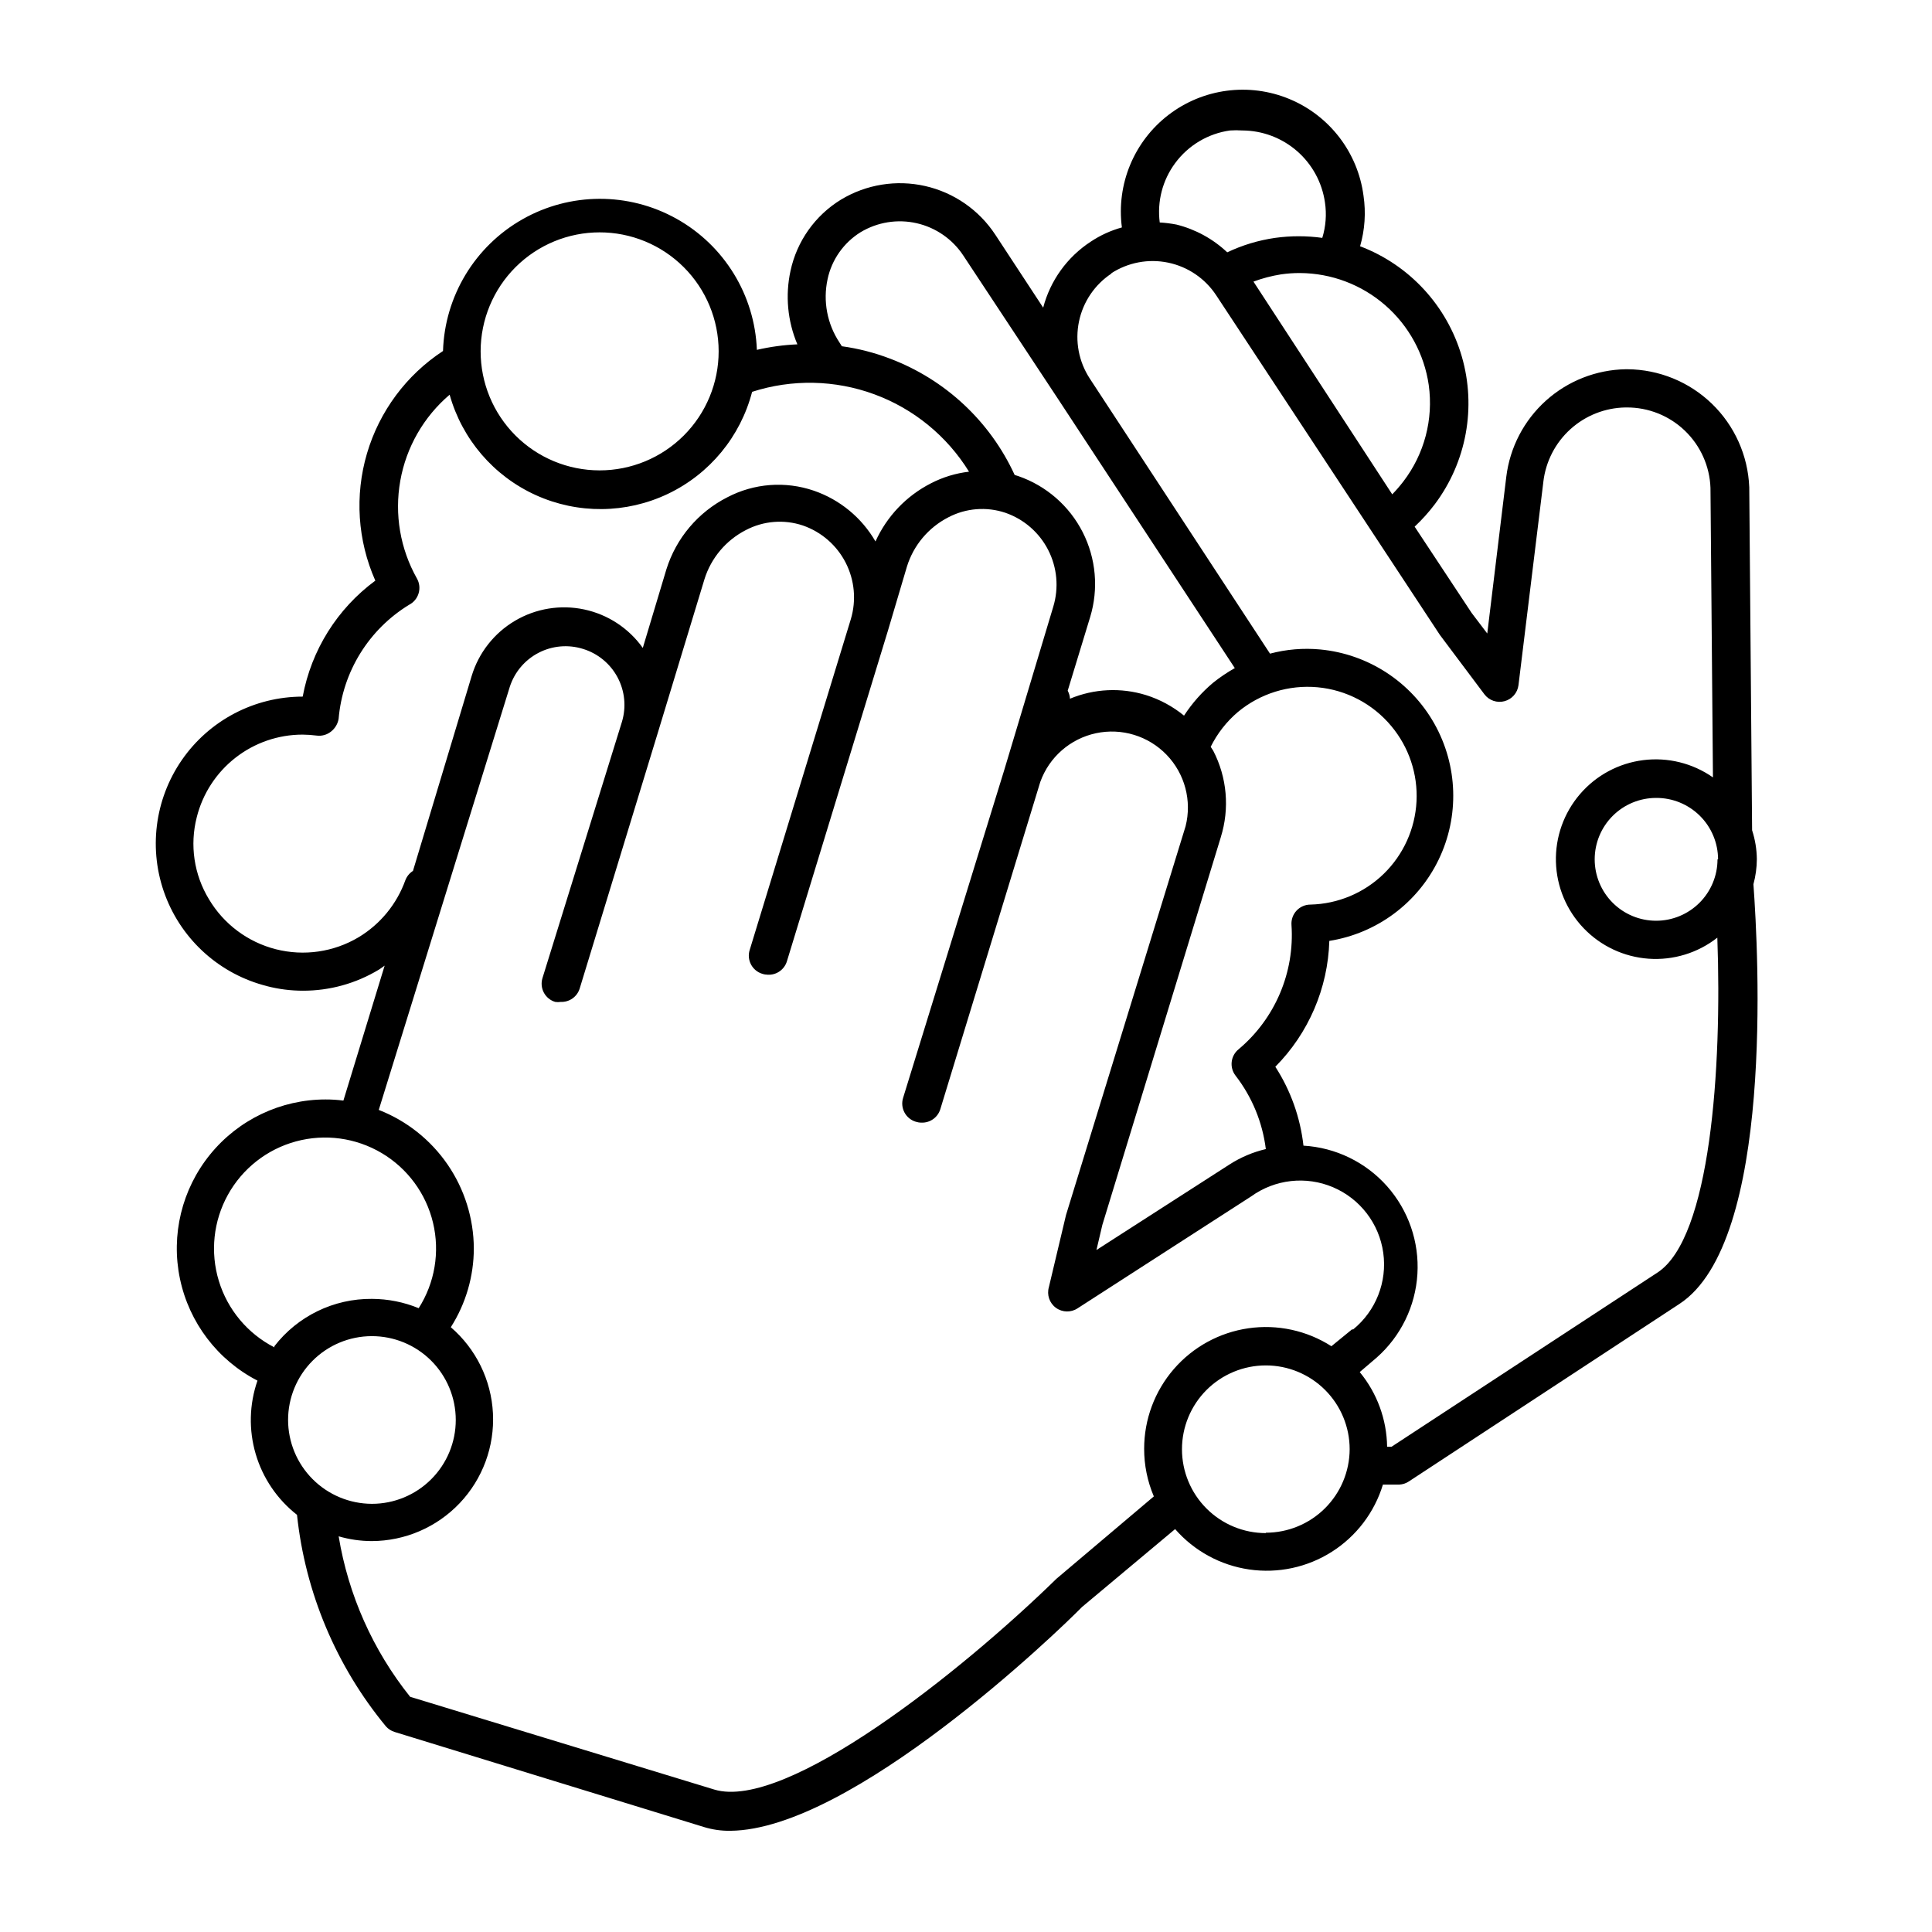 <?xml version="1.0" encoding="UTF-8"?>
<!-- Uploaded to: ICON Repo, www.svgrepo.com, Generator: ICON Repo Mixer Tools -->
<svg fill="#000000" width="800px" height="800px" version="1.1" viewBox="144 144 512 512" xmlns="http://www.w3.org/2000/svg">
 <path d="m214.75 405.34c3.113 0.801 6.312 1.207 9.523 1.207 7.102 0.016 14.074-1.918 20.152-5.59 0.504-0.301 1.008-0.707 1.512-1.059l-10.934 35.77c-1.57-0.203-3.152-0.305-4.734-0.301-11.875 0.008-23.117 5.371-30.598 14.594-7.484 9.223-10.414 21.324-7.977 32.945 2.438 11.625 9.98 21.531 20.539 26.973-2.18 6.281-2.344 13.086-0.465 19.465s5.707 12.008 10.941 16.105c2.184 20.602 10.383 40.102 23.578 56.074 0.609 0.684 1.395 1.188 2.269 1.461l81.969 25.191c2.266 0.699 4.629 1.039 7.004 1.004 32.242-0.25 86.906-52.848 93.203-59.297l24.688-20.656c5.059 5.801 12.027 9.602 19.645 10.703 7.621 1.105 15.383-0.555 21.879-4.684 6.5-4.125 11.305-10.445 13.543-17.809h4.332c0.918-0.047 1.809-0.34 2.57-0.855l71.641-47.004c25.191-16.375 20.957-93.203 19.648-111.24 0.586-2.168 0.891-4.406 0.906-6.652-0.027-2.602-0.453-5.184-1.258-7.656l-0.754-90.988h-0.004c-0.348-8.352-3.894-16.246-9.906-22.055-6.012-5.805-14.027-9.074-22.387-9.133h-0.402c-7.836 0.125-15.359 3.082-21.188 8.324-5.824 5.242-9.555 12.414-10.504 20.191l-5.039 41.516-4.133-5.441-15.113-22.871 0.004-0.004c1.945-1.824 3.734-3.812 5.34-5.941 8.398-11.195 11.051-25.684 7.16-39.125-3.894-13.441-13.879-24.273-26.961-29.242 1.262-4.352 1.57-8.922 0.906-13.402-1.5-11.438-8.992-21.207-19.652-25.625-10.656-4.418-22.859-2.812-32.016 4.207-9.152 7.019-13.867 18.391-12.363 29.832-2.941 0.809-5.731 2.086-8.266 3.777-6.223 4.062-10.711 10.293-12.594 17.48l-12.695-19.348v0.004c-4.297-6.539-10.957-11.156-18.586-12.887-7.629-1.727-15.629-0.434-22.324 3.617-6.84 4.188-11.664 11-13.352 18.84-1.426 6.531-0.793 13.344 1.816 19.5-3.617 0.156-7.207 0.645-10.734 1.461-0.555-14.516-8.637-27.691-21.324-34.762s-28.145-7.016-40.781 0.148c-12.637 7.164-20.621 20.398-21.07 34.914-9.719 6.371-16.859 15.992-20.145 27.137-3.285 11.148-2.504 23.102 2.207 33.723-10.086 7.43-16.965 18.418-19.246 30.734-12.785 0.004-24.754 6.277-32.023 16.793-7.269 10.516-8.918 23.93-4.406 35.895 4.512 11.961 14.605 20.945 27.008 24.043zm1.965 95.723c-7.082-3.633-12.395-9.98-14.719-17.598-2.324-7.613-1.461-15.848 2.391-22.816 3.852-6.969 10.359-12.078 18.043-14.164 7.688-2.086 15.887-0.969 22.734 3.098 6.844 4.066 11.75 10.734 13.594 18.477 1.848 7.746 0.477 15.91-3.801 22.625-3.934-1.617-8.145-2.457-12.395-2.469-10.105-0.09-19.668 4.551-25.848 12.547zm3.629 19.297c-0.012-5.894 2.316-11.555 6.477-15.73 4.164-4.18 9.812-6.531 15.707-6.539 5.894-0.008 11.555 2.324 15.727 6.488 4.176 4.164 6.523 9.816 6.527 15.715 0.004 5.894-2.336 11.551-6.504 15.719-4.168 4.172-9.82 6.516-15.715 6.516-5.898-0.016-11.551-2.367-15.715-6.543-4.164-4.172-6.504-9.828-6.504-15.727zm259.11 29.926c-5.891 0-11.543-2.34-15.711-6.508-4.168-4.168-6.508-9.816-6.508-15.711 0-5.891 2.34-11.543 6.508-15.711 4.168-4.164 9.82-6.508 15.711-6.508 5.894 0 11.543 2.344 15.711 6.508 4.168 4.168 6.508 9.82 6.508 15.711-0.027 5.875-2.379 11.5-6.543 15.645-4.164 4.144-9.801 6.473-15.676 6.473zm22.871-54.008-5.488 4.484c-6.527-4.18-14.34-5.867-22.012-4.754-7.668 1.113-14.68 4.949-19.75 10.809-5.074 5.859-7.863 13.352-7.863 21.098-0.012 4.348 0.863 8.648 2.566 12.648l-25.797 21.816c-25.191 24.637-71.691 61.617-90.688 55.871l-80.609-24.586h0.004c-9.855-12.316-16.379-26.961-18.941-42.523 2.848 0.832 5.797 1.254 8.766 1.262 8.82-0.023 17.246-3.656 23.316-10.059 6.07-6.398 9.254-15.008 8.805-23.816-0.445-8.809-4.481-17.051-11.164-22.805 3.981-6.25 6.094-13.5 6.098-20.91-0.043-7.934-2.465-15.668-6.957-22.211-4.492-6.539-10.844-11.578-18.234-14.465l34.715-112.1c1.25-3.898 3.988-7.144 7.621-9.031 3.633-1.891 7.867-2.266 11.773-1.043 3.934 1.195 7.231 3.906 9.168 7.535 1.938 3.625 2.356 7.875 1.16 11.809l-21.059 67.914c-0.391 1.281-0.254 2.668 0.379 3.852 0.633 1.18 1.711 2.062 2.996 2.445 0.484 0.078 0.977 0.078 1.461 0 2.301 0.098 4.375-1.371 5.039-3.574l20.809-68.113 12.242-40.305v-0.004c1.758-5.648 5.715-10.352 10.98-13.047 4.664-2.449 10.125-2.887 15.117-1.211 4.91 1.703 8.973 5.238 11.34 9.867 2.363 4.629 2.852 9.992 1.355 14.973l-26.801 87.664-0.004-0.004c-0.82 2.656 0.668 5.477 3.324 6.297 0.488 0.164 1 0.246 1.512 0.254 2.301 0.098 4.375-1.375 5.039-3.578l26.801-87.715 4.988-16.824c1.742-5.672 5.707-10.395 10.984-13.102 4.664-2.445 10.121-2.883 15.113-1.207 4.926 1.703 8.996 5.246 11.363 9.887 2.367 4.641 2.844 10.016 1.336 15l-13.051 43.48-26.75 86.707c-0.82 2.656 0.668 5.473 3.324 6.297 0.488 0.16 0.996 0.246 1.512 0.25 2.297 0.098 4.371-1.375 5.035-3.578l26.5-86.758 0.004 0.004c2.363-6.551 7.941-11.418 14.754-12.867 6.809-1.453 13.887 0.715 18.719 5.734 4.828 5.016 6.727 12.172 5.016 18.922l-31.688 103.03-4.535 19.094v0.004c-0.598 2.039 0.145 4.234 1.863 5.488 1.715 1.254 4.035 1.293 5.793 0.102l45.949-29.625c6.316-4.555 14.555-5.473 21.719-2.418 7.164 3.055 12.203 9.637 13.285 17.352 1.082 7.711-1.953 15.426-8 20.336zm-36.828-153.36-0.656-1.008h0.004c1.75-3.531 4.199-6.668 7.203-9.219 5.887-4.898 13.477-7.258 21.102-6.559 7.625 0.699 14.66 4.398 19.555 10.285 4.668 5.574 7.055 12.707 6.684 19.969-0.371 7.258-3.473 14.113-8.68 19.184-5.211 5.07-12.145 7.981-19.414 8.156-1.398-0.004-2.738 0.574-3.695 1.598-0.953 1.023-1.441 2.394-1.344 3.793 0.859 12.562-4.324 24.785-13.953 32.898-2.18 1.715-2.562 4.867-0.859 7.051 4.363 5.648 7.133 12.367 8.012 19.449-3.414 0.805-6.668 2.184-9.621 4.082l-35.266 22.672 1.562-6.648 31.387-102.73-0.004-0.004c2.391-7.625 1.668-15.883-2.016-22.973zm57.133-96.883c1.27 9.09-1.16 18.309-6.75 25.594-0.906 1.18-1.883 2.309-2.922 3.375l-36.777-56.375c2.363-0.883 4.812-1.523 7.305-1.918 1.668-0.242 3.352-0.363 5.039-0.352 8.293 0.047 16.297 3.066 22.555 8.512 6.262 5.445 10.359 12.953 11.551 21.164zm-67.207-58.797c3.488-4.731 8.738-7.856 14.559-8.664 1.074-0.074 2.152-0.074 3.227 0 5.328 0.02 10.473 1.949 14.496 5.445 4.023 3.496 6.656 8.324 7.418 13.598 0.477 3.156 0.234 6.375-0.703 9.422-4.148-0.574-8.352-0.574-12.496 0-4.398 0.633-8.68 1.922-12.695 3.828-3.777-3.566-8.41-6.098-13.453-7.356-1.465-0.281-2.945-0.469-4.434-0.555-0.723-5.57 0.738-11.203 4.082-15.719zm-16.977 29.223h-0.004c4.469-2.918 9.906-3.945 15.129-2.859 5.223 1.086 9.801 4.195 12.734 8.652l59.297 90.031 11.789 15.719c1.242 1.637 3.359 2.356 5.34 1.812 1.973-0.535 3.422-2.203 3.68-4.231l6.602-53.957h-0.004c0.637-5.356 3.191-10.301 7.195-13.914 4-3.613 9.18-5.652 14.57-5.734h0.305c5.746-0.031 11.277 2.176 15.422 6.152 4.148 3.981 6.586 9.414 6.793 15.156l0.656 76.73c-5.379-3.766-11.965-5.398-18.48-4.574-6.516 0.82-12.492 4.035-16.766 9.02-4.277 4.984-6.547 11.379-6.367 17.941 0.18 6.566 2.793 12.828 7.336 17.57 4.539 4.742 10.684 7.629 17.23 8.094 6.551 0.465 13.039-1.523 18.207-5.578 1.258 34.711-1.812 79.5-15.82 88.723l-70.535 46.199h-1.16l0.004-0.004c-0.098-7.231-2.656-14.215-7.258-19.797l4.484-3.828c6.398-5.652 10.285-13.617 10.801-22.137 0.52-8.523-2.375-16.898-8.039-23.285-5.664-6.383-13.637-10.254-22.156-10.754-0.836-7.453-3.387-14.609-7.457-20.91 8.824-8.898 13.941-20.82 14.309-33.352 12.594-1.996 23.41-10.031 28.961-21.512 5.551-11.48 5.129-24.953-1.129-36.062-6.258-11.109-17.559-18.453-30.25-19.66-4.465-0.418-8.969-0.043-13.301 1.109l-47.762-72.902c-2.918-4.465-3.949-9.902-2.859-15.125 1.086-5.223 4.195-9.805 8.652-12.734zm160.71 155.27c0 4.316-1.715 8.457-4.769 11.508-3.051 3.051-7.191 4.766-11.504 4.766-4.316 0-8.457-1.715-11.508-4.766-3.051-3.051-4.766-7.191-4.766-11.508s1.715-8.453 4.766-11.508c3.051-3.051 7.191-4.766 11.508-4.766 4.336-0.027 8.508 1.676 11.59 4.727 3.082 3.055 4.82 7.211 4.832 11.547zm-235.84-153.76c1.105-5.168 4.273-9.664 8.766-12.445 4.461-2.676 9.781-3.527 14.852-2.371s9.496 4.227 12.355 8.57l25.191 38.137 46.754 71.188c-2.016 1.137-3.938 2.434-5.746 3.879-2.984 2.512-5.582 5.449-7.707 8.719-2.981-2.441-6.402-4.289-10.074-5.441-6.625-2.051-13.754-1.711-20.152 0.957-0.043-0.742-0.25-1.465-0.605-2.117l5.945-19.496c2.281-7.484 1.57-15.562-1.98-22.535-3.555-6.973-9.668-12.293-17.066-14.848l-0.957-0.301v-0.004c-6.531-14.223-18.406-25.301-33.047-30.832-4.113-1.574-8.387-2.672-12.746-3.273l-0.605-0.957c-3.293-4.949-4.438-11.02-3.176-16.828zm-60.457-12.395c8.371-0.012 16.402 3.301 22.328 9.215 5.926 5.91 9.258 13.938 9.262 22.309 0.004 8.367-3.32 16.398-9.238 22.316-5.918 5.918-13.945 9.242-22.316 9.238-8.371-0.004-16.395-3.336-22.309-9.262-5.914-5.926-9.227-13.957-9.215-22.328 0.016-8.363 3.352-16.383 9.273-22.285 5.926-5.906 13.953-9.215 22.316-9.203zm-106.71 154.97c1.57-6.242 5.18-11.781 10.254-15.742 5.07-3.961 11.32-6.117 17.758-6.125 1.246 0.012 2.492 0.094 3.731 0.254 1.367 0.188 2.75-0.195 3.828-1.059 1.07-0.836 1.789-2.039 2.016-3.375 1.059-12.48 8-23.707 18.691-30.23 1.215-0.629 2.121-1.727 2.508-3.035 0.391-1.312 0.23-2.727-0.441-3.918-4.438-7.863-5.996-17.023-4.414-25.914 1.578-8.887 6.203-16.949 13.078-22.801 3.305 11.797 11.652 21.535 22.809 26.602 11.156 5.066 23.984 4.945 35.043-0.328 11.059-5.277 19.223-15.172 22.305-27.031 10.566-3.414 21.977-3.184 32.395 0.652 10.422 3.836 19.258 11.059 25.09 20.508-3.516 0.406-6.93 1.449-10.078 3.074-6.512 3.316-11.703 8.754-14.711 15.414-3.641-6.301-9.438-11.078-16.32-13.449-7.574-2.602-15.887-1.965-22.977 1.762-7.723 3.934-13.535 10.82-16.121 19.094l-6.246 20.809c-3.719-5.223-9.258-8.859-15.531-10.195-6.269-1.332-12.812-0.266-18.332 2.996-5.523 3.258-9.617 8.473-11.48 14.605l-15.566 51.691c-0.922 0.582-1.629 1.449-2.016 2.469-2.266 6.316-6.644 11.652-12.395 15.113-6.594 3.926-14.477 5.066-21.914 3.176-7.434-1.887-13.816-6.656-17.734-13.25-3.973-6.523-5.133-14.375-3.227-21.766z"/>
</svg>